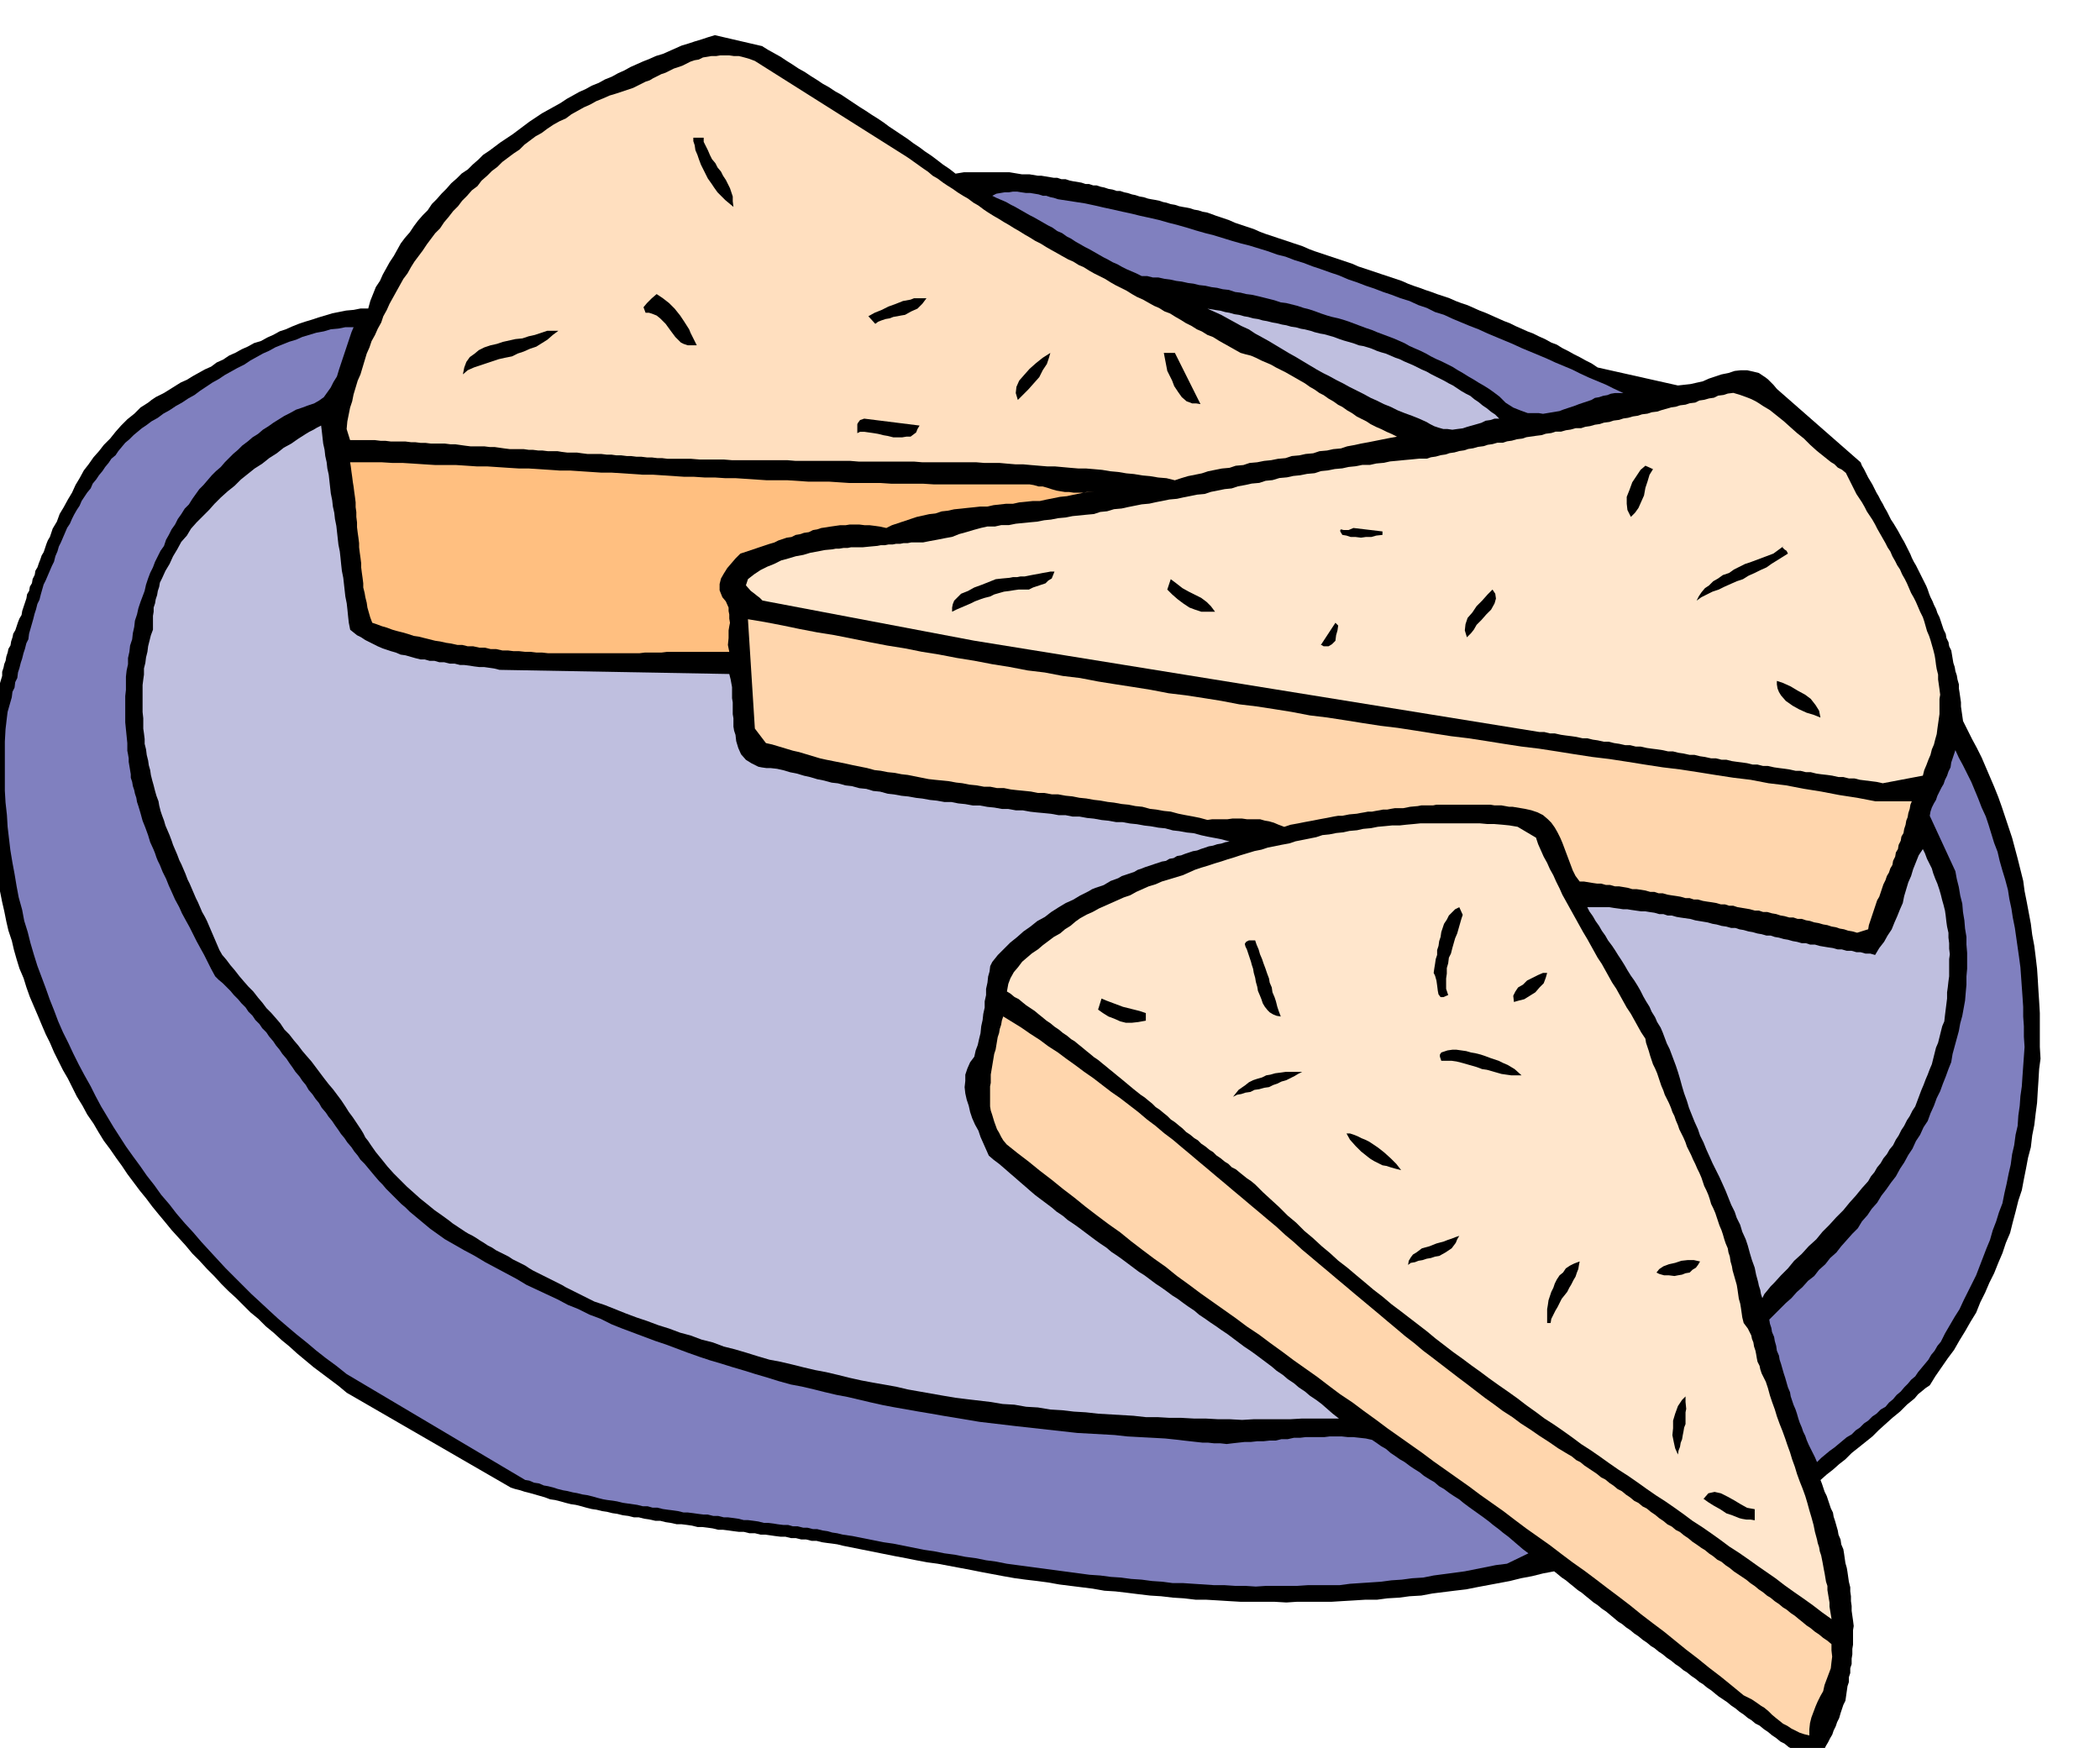 <svg xmlns="http://www.w3.org/2000/svg" width="490.455" height="408.238" fill-rule="evenodd" stroke-linecap="round" preserveAspectRatio="none" viewBox="0 0 3035 2526"><style>.brush1{fill:#000}.pen1{stroke:none}.brush3{fill:#8080bf}.brush4{fill:#bfbfdf}.brush5{fill:#ffe6cc}.brush7{fill:#ffd6ad}</style><path d="m1102 67 8 5 9 5 9 5 9 6 8 5 9 6 9 5 9 6 8 5 9 6 9 5 9 6 9 5 9 6 9 6 9 6 8 5 9 6 8 5 9 6 8 6 9 6 9 6 9 6 8 6 9 6 8 6 9 6 8 6 9 7 9 6 9 7 6-1 6-1h66l6 1 6 1 6 1h11l6 1 6 1h5l6 1 6 1 6 1h5l6 2h6l6 2 5 1 6 1 6 1 6 2h5l6 2h5l6 2 5 1 6 2 6 1 6 2h5l6 2 5 1 6 2 5 1 6 2 6 1 6 2 5 1 6 1 5 1 6 2 5 1 6 2 6 1 6 2 5 1 6 1 5 1 6 2 6 1 6 2 6 1 6 2 8 3 9 3 9 3 9 4 9 3 9 3 9 3 9 4 8 3 9 3 9 3 9 3 9 3 9 3 9 3 9 4 8 3 9 3 9 3 9 3 9 3 9 3 9 3 9 4 9 3 9 3 9 3 9 3 9 3 9 3 9 3 9 4 8 3 9 3 8 3 9 3 8 3 9 3 9 3 9 4 8 3 9 3 9 4 9 4 8 3 9 4 9 4 9 4 8 3 8 4 9 4 9 4 8 3 8 4 9 4 9 5 8 3 8 5 8 4 9 5 8 4 9 5 8 4 9 6 116 26 9-1 9-1 9-2 9-2 9-4 9-3 9-3 10-2 9-3 9-1h9l9 2 8 2 9 6 4 3 4 4 4 4 5 6 121 106 2 5 3 5 3 6 3 6 3 5 3 5 3 6 3 6 3 5 3 6 3 5 3 6 3 5 3 6 3 6 4 6 6 10 6 11 3 5 3 6 3 6 3 6 2 5 3 6 3 5 3 6 3 6 3 6 3 6 3 6 2 5 2 6 2 5 3 6 2 5 3 6 2 6 3 6 2 6 2 6 2 6 3 6 1 6 3 6 1 6 3 6 1 6 1 6 1 6 2 6 1 6 2 6 1 6 2 7v6l1 6 1 7 1 7v6l1 7 1 7 1 7 6 12 7 14 7 13 7 14 6 14 6 14 6 14 6 15 5 14 5 15 5 15 5 15 4 15 4 15 4 16 4 16 2 15 3 15 3 16 3 16 2 16 3 16 2 16 2 17 1 15 1 17 1 15 1 17v49l1 17-2 15-1 17-1 15-1 17-2 15-2 17-3 15-2 17-4 15-3 16-3 15-3 16-5 15-4 16-4 15-4 16-6 14-5 15-6 14-6 15-7 14-6 14-7 14-6 15-8 13-8 14-8 13-8 14-9 12-9 13-9 13-8 13-6 4-6 5-5 4-5 6-11 9-10 10-11 9-10 9-10 9-9 9-10 8-10 8-10 8-9 9-9 7-9 8-9 7-9 8 2 5 2 6 2 6 3 6 2 6 2 6 2 6 3 6 1 6 2 6 2 7 2 7 1 6 3 7 1 7 3 7 1 6 1 7 1 7 2 7 1 6 1 7 1 7 2 8v6l1 7v7l1 7v7l1 7 1 7 1 8-1 6v21l-1 6v8l-1 6v8l-2 6v7l-2 6v7l-2 6-1 7-1 7-1 7-3 6-2 6-2 6-2 7-3 6-2 6-3 6-2 6-3 5-3 6-3 5-3 6-4 5-4 6-4 5-3 6-6-5-6-4-6-5-6-4-6-5-6-3-6-5-6-3-6-5-6-4-6-5-6-4-6-5-6-3-6-5-5-3-6-5-6-4-6-5-6-4-6-5-6-4-6-4-5-4-6-5-6-4-6-5-5-3-6-5-6-4-6-5-5-3-6-5-6-4-6-5-6-4-6-5-6-4-6-5-5-3-6-5-6-4-6-5-6-4-6-5-6-4-6-5-5-3-6-5-6-5-6-5-6-4-6-5-6-4-6-5-5-4-6-5-6-4-6-5-5-4-6-5-6-4-6-5-5-4-16 3-16 4-16 3-16 4-16 3-16 3-16 3-15 3-17 2-16 2-16 2-16 3-17 1-15 2-17 1-15 2h-17l-16 1-17 1-16 1h-50l-15 1-17-1h-49l-17-1-16-1-17-1h-15l-17-2-16-1-17-2-16-1-17-2-16-2-17-2-16-1-17-3-16-2-16-2-16-2-17-3-15-2-17-2-15-2-17-3-16-3-16-3-15-3-16-3-16-3-16-3-15-2-16-3-15-3-16-3-15-3-15-3-15-3-15-3-15-3-8-2-7-1-8-1-7-1-8-2h-7l-8-2h-7l-8-2h-7l-8-2h-7l-8-1-7-1-7-1h-7l-8-2h-8l-8-2h-7l-8-1-7-1-8-1h-7l-8-2-7-1-8-1h-7l-8-2-7-1-8-1h-7l-9-2-7-1-8-2h-7l-9-2-7-1-8-2h-7l-8-2-8-1-8-2-7-1-8-2-7-1-8-2-7-1-8-2-7-2-8-2-7-1-8-2-7-2-8-2-7-1-8-3-7-2-7-2-7-2-8-2-6-2-8-2-6-2-237-137-12-10-12-9-12-9-12-9-12-10-12-10-11-10-11-9-12-11-11-9-11-11-11-9-11-11-10-10-11-10-10-10-11-12-10-10-11-12-10-10-10-12-10-11-10-11-9-11-10-12-9-11-9-12-9-11-9-12-9-12-8-12-8-11-9-13-9-12-8-13-7-12-9-13-7-13-8-13-6-12-7-14-7-12-7-14-6-12-6-14-6-12-6-14-5-12-6-14-6-14-5-14-4-13-6-14-4-13-4-14-3-13-5-15-3-13-3-15-3-13-3-15-3-13-2-15-1-13-1-7-1-6-1-6v-6l-1-6v-18l-1-6v-6l-1-6v-96l1-11 2-10v-17l1-5v-6l1-6 1-5 1-5v-6l1-5 1-6 1-5 2-11 3-10v-6l2-6 1-5 2-5 1-6 2-6 1-5 3-5 1-6 2-6 1-5 3-5 2-6 2-6 2-5 3-5 1-6 2-6 2-6 2-6 1-6 3-5 1-6 3-5 1-6 3-6 1-6 3-5 2-6 2-5 2-6 3-5 2-6 2-6 2-5 3-5 2-6 2-6 3-5 3-5 4-11 6-10 6-11 6-10 5-11 6-10 6-11 7-9 7-10 8-9 7-9 9-9 8-10 8-9 9-9 10-8 9-9 11-7 5-4 6-4 6-3 6-3 8-5 8-5 8-5 9-4 8-5 9-5 9-5 9-4 8-6 9-4 9-6 9-4 9-5 9-4 9-5 10-3 9-5 9-4 9-5 9-3 9-4 10-4 9-3 10-3 9-3 10-3 10-3 10-2 10-2 11-1 10-2h11l3-11 4-10 4-10 6-9 4-9 5-9 5-9 6-9 5-9 5-9 6-8 7-8 6-9 6-8 7-8 7-7 6-9 7-7 7-8 7-7 7-8 8-7 7-7 9-6 7-7 8-7 7-7 9-6 8-6 8-6 9-6 9-6 8-6 8-6 8-6 9-6 9-6 9-5 9-5 9-5 9-6 9-5 9-5 9-4 9-5 10-4 9-5 10-4 9-5 9-4 9-5 9-4 9-4 10-4 9-4 10-3 9-4 9-4 9-4 10-3 9-3 10-3 9-3 10-3 69 16z" class="pen1 brush1"/><path d="m1308 225 6 4 7 5 7 5 7 5 6 4 7 6 7 4 8 6 6 4 8 5 7 5 8 5 7 4 8 6 7 4 8 6 6 4 8 5 7 4 8 5 7 4 8 5 7 4 8 5 7 4 8 5 8 4 8 5 7 4 9 5 7 4 9 5 7 3 8 5 7 3 8 5 7 4 8 4 8 4 8 5 7 4 8 4 8 4 8 5 7 4 9 4 7 4 9 5 7 3 8 5 8 3 8 5 7 4 8 5 8 4 8 5 7 3 8 5 8 3 8 5 7 4 9 5 7 4 9 5 7 2 8 2 7 3 8 4 7 3 7 3 7 4 8 4 6 3 7 4 7 4 7 4 7 4 7 5 7 4 7 5 6 3 7 5 7 4 7 5 6 3 7 5 7 4 7 5 6 3 8 4 6 4 8 4 7 3 8 4 7 3 8 4-11 2-10 2-10 2-10 2-11 2-9 2-11 2-9 3-11 1-9 2-11 1-9 3-11 1-9 2-11 1-9 3-11 1-10 2-10 1-10 2-11 1-9 3-11 1-9 3-11 1-10 2-10 2-9 3-10 2-10 2-10 3-9 3-12-3-12-1-12-2-11-1-12-2-11-1-12-2-11-1-12-2-11-1-12-1h-11l-12-1-11-1-11-1h-11l-12-1-12-1-11-1h-11l-12-1-11-1h-22l-12-1h-78l-12-1h-80l-12-1h-79l-12-1h-80l-12-1h-35l-12-1h-34l-8-1h-7l-8-1h-7l-8-1h-7l-8-1h-6l-8-1h-7l-7-1h-7l-8-1h-20l-8-1-7-1h-14l-8-1-6-1h-14l-8-1h-6l-8-1h-6l-7-1h-20l-8-1-7-1-7-1h-7l-8-1h-20l-8-1-7-1-7-1h-7l-8-1h-20l-8-1h-7l-8-1h-6l-8-1h-21l-8-1h-7l-8-1h-36l-5-16 1-11 2-10 2-10 3-9 2-10 3-10 3-10 4-9 3-10 3-10 3-10 4-9 3-9 5-9 4-9 5-9 3-9 5-9 4-9 5-9 5-9 5-9 5-9 6-8 5-9 5-8 6-8 6-8 6-9 6-8 6-8 7-7 6-9 6-7 7-9 7-7 6-8 7-7 7-8 8-6 6-8 8-7 7-7 8-6 7-7 8-6 8-6 9-6 7-7 8-6 8-6 9-5 8-6 9-6 9-5 9-4 8-6 9-5 9-5 9-4 9-5 10-4 9-4 10-3 6-2 6-2 6-2 6-2 6-3 6-3 6-3 6-2 5-3 6-3 6-3 6-2 6-3 6-3 6-2 6-2 6-3 6-3 6-2 6-1 6-3 6-1 6-1h7l6-1h13l7 1h7l8 2 7 2 8 3 217 137z" class="pen1" style="fill:#ffdfbf"/><path d="M1017 199v6l3 6 3 6 3 7 3 6 5 6 3 6 5 6 3 6 4 6 3 6 3 6 2 6 2 6v7l1 8-6-5-6-5-6-6-5-5-5-7-4-6-5-7-3-6-4-8-3-6-3-8-2-6-3-7-1-7-2-6v-5h15z" class="pen1 brush1"/><path d="M2346 568h-12l-6 1-5 2-6 1-6 2-6 1-5 3-6 2-6 2-6 2-5 2-6 2-6 2-6 2-5 2-6 1-6 1-6 1-6 1-6-1h-16l-11-4-10-4-11-7-9-9-8-6-7-5-8-5-7-4-8-5-7-4-8-5-7-4-8-5-8-4-8-4-7-3-8-4-7-4-8-4-7-3-9-4-7-4-9-4-7-3-8-3-8-3-8-3-7-3-9-3-8-3-8-3-8-3-9-3-7-2-9-2-7-2-9-3-8-3-9-3-8-2-9-3-8-2-8-2-8-1-9-3-8-2-8-2-8-2-9-2-8-1-8-2-8-1-9-3-9-1-8-2-8-1-9-2-9-1-8-2-8-1-9-2-8-1-9-2-8-1-9-2h-8l-8-2h-8l-8-4-7-3-7-3-6-3-7-4-7-3-7-4-6-3-7-4-7-4-7-4-6-3-7-4-7-4-6-4-6-3-7-5-7-3-7-5-6-3-7-4-7-4-7-4-6-3-7-4-7-4-7-4-6-3-7-4-7-3-7-3-6-3 6-3 6-1 6-1h6l6-1h6l6 1 7 1h6l6 1 6 1 6 2h5l6 2 5 1 6 2 13 2 13 2 13 2 14 3 13 3 14 3 13 3 14 3 12 3 14 3 13 3 14 4 12 3 14 4 13 4 14 4 12 3 13 4 13 4 14 4 12 3 13 4 13 4 14 5 12 3 13 5 13 4 13 5 12 4 14 5 12 4 14 6 12 4 13 5 12 4 13 5 12 4 13 5 13 4 13 6 12 4 12 6 13 4 13 6 12 5 12 5 13 5 13 6 12 5 12 5 12 5 13 6 12 5 12 5 12 5 13 6 12 5 12 5 12 6 13 6 12 5 12 5 12 6 13 6z" class="pen1 brush3"/><path d="M1007 499h-13l-6-2-4-2-8-8-6-8-8-11-8-8-5-4-5-2-6-2h-5l-3-8 5-6 7-7 7-6 9 6 9 7 8 8 8 10 6 9 7 11 2 5 3 6 3 6 3 6zm332-68-6 8-7 7-9 4-9 5-6 1-5 1-6 1-5 2-6 1-6 2-5 2-4 3-10-11 9-5 10-4 10-5 11-4 10-4 11-2 5-2h18z" class="pen1 brush1"/><path d="M2167 605h-7l-6 2-7 1-6 3-7 2-7 2-7 2-6 2-8 1-7 1-7-1h-6l-7-2-6-2-6-3-5-3-11-5-10-4-11-4-10-4-10-5-10-4-10-5-9-4-11-6-10-5-10-5-9-5-10-5-9-5-10-5-9-5-10-6-10-6-10-6-9-5-10-6-10-6-10-6-9-5-11-6-9-6-11-5-9-5-11-6-9-5-11-5-9-4 6 1 6 1 7 1 7 2 6 1 7 2 7 1 7 2 6 1 7 2 7 1 7 2 6 1 8 2 6 1 8 2 6 1 7 2 7 1 7 2 6 1 8 2 6 2 8 2 6 1 7 2 7 2 8 3 6 2 7 2 7 2 8 3 6 1 7 2 6 2 7 3 6 2 7 2 7 3 7 3 6 2 6 3 7 3 7 3 6 3 6 3 7 3 7 4 6 3 6 3 6 3 7 4 6 3 6 4 6 4 7 4 6 3 6 5 6 4 6 5 6 4 6 5 6 4 6 6z" class="pen1 brush4"/><path d="m511 473-3 7-3 9-3 9-3 9-3 9-3 9-3 9-3 10-5 8-4 8-5 7-5 7-7 5-7 4-9 3-8 3-9 3-9 5-8 4-8 5-8 5-7 5-8 5-7 6-8 5-7 6-8 6-6 6-7 6-6 6-6 6-6 7-7 6-6 6-6 7-6 7-6 6-5 7-5 7-5 8-6 6-5 8-5 7-4 8-5 7-4 8-4 7-3 9-5 7-4 8-4 8-3 8-4 8-3 8-3 9-2 9-3 8-3 8-3 9-2 9-3 9-1 9-2 9-1 9-3 9-1 9-2 9v9l-2 9-1 9v19l-1 9v38l1 10 1 10 1 10v11l1 5 1 6v5l1 6 1 6 1 6v5l2 6 1 6 2 6 1 5 2 6 1 6 2 6 3 10 3 11 4 10 4 11 3 10 5 11 2 5 2 6 2 5 3 6 4 10 5 10 4 10 5 11 4 9 6 11 4 9 6 11 5 9 5 10 5 10 6 11 5 9 5 10 5 10 6 11 5 5 6 5 5 5 6 6 5 6 6 6 5 6 6 6 4 6 6 6 4 6 6 6 4 6 6 6 4 6 6 7 4 6 5 6 4 6 6 7 4 6 5 7 4 6 6 7 4 6 5 6 4 7 6 7 4 6 5 6 4 7 6 7 4 6 5 6 4 6 5 7 4 6 5 6 4 6 6 7 4 6 5 6 4 6 6 6 5 6 5 6 5 6 6 7 5 5 5 6 5 5 6 6 5 5 6 6 6 5 6 6 6 5 6 5 6 5 6 5 6 5 7 5 7 5 7 5 14 8 14 8 15 8 15 9 15 8 15 8 15 8 15 9 15 7 15 7 15 7 15 8 15 6 16 8 16 6 16 8 15 6 16 6 16 6 16 6 15 5 16 6 16 6 17 6 15 5 17 5 16 5 17 5 16 5 17 5 16 5 18 5 16 3 17 4 16 4 17 4 16 3 17 4 17 4 18 4 16 3 17 3 17 3 18 3 17 3 18 3 18 3 18 3 17 2 17 2 17 2 18 2 18 2 18 2 18 2 18 2 18 1 18 1 18 1 18 2 18 1 19 1 18 1 19 2 8 1 9 1 9 1 9 1h8l9 1h9l9 1 8-1 9-1 9-1h9l9-1h9l9-1h9l8-2h9l9-2h9l8-1h27l8-1h17l9 1h8l9 1 9 1 9 2 6 4 7 5 7 4 7 6 6 4 7 5 7 4 8 6 6 4 8 5 6 5 8 5 7 4 7 6 7 4 8 6 6 4 8 5 6 5 8 6 7 5 7 5 7 5 8 6 6 5 8 6 6 5 8 6 7 6 7 6 7 6 8 6-31 15-16 2-15 3-15 3-15 3-15 2-15 2-15 2-15 3-16 1-15 2-15 1-15 2-15 1-15 1-15 1-15 2h-46l-15 1h-45l-15 1-15-1h-15l-15-1h-15l-15-1-15-1-15-1h-15l-15-2-15-1-15-2-15-1-15-2-15-1-15-2-15-1-15-2-15-2-15-2-15-2-15-2-15-2-15-2-15-2-15-3-15-2-15-3-15-2-15-3-15-2-15-3-14-2-15-3-15-3-15-3-14-2-15-3-15-3-15-3-14-2-8-2-7-1-7-2-7-1-8-2h-6l-8-2h-6l-8-2h-7l-7-2h-7l-8-1-6-1-8-1h-6l-8-2-7-1-8-1h-6l-8-2-7-1-8-1h-6l-8-2h-7l-8-2h-6l-8-1-7-1-8-1h-6l-8-2-7-1-8-1-7-1-8-2h-7l-7-2h-7l-8-2-7-1-7-1-7-1-8-2-6-1-8-1-6-1-8-2-7-2-8-2-7-1-8-2-6-1-8-2-6-1-8-2-6-2-8-2-6-1-7-3-7-1-7-3-6-1-258-153-15-12-15-11-14-11-13-11-15-12-13-11-14-12-12-11-14-13-13-12-12-12-12-12-13-13-12-13-12-13-11-12-12-14-12-13-12-14-10-13-12-14-10-14-11-14-9-13-11-15-10-14-9-14-9-14-9-15-9-15-8-15-7-14-9-16-8-15-8-16-7-15-8-16-7-16-6-16-6-15-6-17-6-16-6-16-5-16-5-17-4-16-5-16-3-16-5-18-3-16-3-18-3-16-3-18-2-17-2-17-1-17-2-18-1-17v-71l1-18 2-17 1-8 2-7 2-7 2-7 1-8 3-6 1-8 3-6 1-8 2-6 2-8 2-6 2-8 2-6 2-8 3-6 1-8 2-7 2-7 2-7 2-8 2-6 2-8 3-6 2-8 2-7 2-7 3-6 3-7 3-7 3-7 3-6 2-8 3-7 2-7 3-6 3-7 3-7 3-7 4-6 3-7 3-6 4-7 4-6 3-7 4-6 4-6 5-6 3-7 5-6 4-6 5-6 4-6 5-6 4-6 6-5 4-6 5-6 5-6 6-5 6-6 6-5 6-5 6-4 8-6 9-5 8-6 9-5 9-6 9-5 9-6 9-5 8-6 9-6 9-6 9-5 9-6 9-5 9-5 10-5 9-6 9-5 9-5 9-4 9-5 10-4 10-4 10-3 9-4 10-3 10-3 11-2 10-3 11-1 5-1 5-1h12z" class="pen1 brush3"/><path d="m807 478-8 6-8 7-8 5-8 5-9 3-9 4-9 3-8 4-10 2-9 2-9 3-9 3-9 3-9 3-9 4-7 6 2-10 3-8 5-7 7-5 6-5 8-4 9-3 9-2 9-3 9-2 9-2 10-1 9-3 9-2 9-3 9-3h16zm711 32-2 7-3 9-6 9-5 10-8 9-8 9-8 8-7 7-3-10 1-9 4-9 7-8 8-9 9-8 10-8 11-7zm217 74-6-1h-6l-5-2-3-1-7-6-5-7-6-9-3-8-4-8-3-6-5-26h16l37 74z" class="pen1 brush1"/><path d="m2668 684 3 6 3 6 3 6 3 6 3 6 4 6 4 6 4 7 3 6 4 6 4 6 4 7 3 6 4 7 4 7 4 7 3 6 4 6 3 7 4 7 3 6 4 6 3 7 4 7 3 6 3 7 3 7 4 7 3 6 3 7 3 7 4 8 2 6 2 7 2 7 3 7 2 6 2 7 2 7 2 8 1 6 1 8 1 6 2 8v7l1 7 1 7 1 8-1 6v22l-1 7-1 7-1 7-1 8-2 7-2 8-3 7-2 8-3 7-3 8-3 7-2 8-58 11-9-2-8-1-8-1-8-1-8-2h-8l-8-2h-7l-9-2-7-1-9-1-7-1-8-2h-7l-8-2h-7l-9-2-7-1-8-1-7-1-9-2h-7l-8-2h-7l-8-2-7-1-8-1-7-1-8-2h-7l-8-2h-7l-9-2-7-1-8-2h-7l-9-2-7-1-8-2h-7l-9-2-7-1-8-1-7-1-9-2h-7l-8-2h-7l-9-2-7-1-8-2h-7l-9-2-7-1-8-2h-7l-9-2-7-1-8-1-7-1-9-2h-7l-8-2h-7l-817-132-306-58-4-4-4-3-5-4-4-3-7-8 3-9 9-7 9-6 10-5 10-4 10-5 11-3 10-3 11-2 10-3 11-2 10-2 11-1 5-1h5l6-1h6l5-1h17l10-1 11-1 5-1h6l5-1h6l5-1h6l5-1h6l5-1h17l10-2 11-2 10-2 11-2 10-4 11-3 10-3 11-3 9-2h11l9-2h11l10-2 10-1 10-1 11-1 10-2 10-1 10-2 11-1 10-2 10-1 10-1 11-1 9-3 10-1 10-3 11-1 9-2 10-2 10-2 11-1 9-2 10-2 10-2 11-1 9-2 10-2 10-2 11-1 9-3 10-2 10-2 10-1 9-3 11-2 9-2 11-1 9-3 10-1 10-3 11-1 9-2 10-1 10-2 11-1 9-3 10-1 10-2 11-1 9-2 10-1 10-2h11l9-2 11-1 9-2 11-1 10-1 11-1 10-1h11l6-2 7-1 7-2 7-1 6-2 7-1 7-2 7-1 6-2 7-1 7-2 8-1 6-2 7-1 7-2h8l6-2 7-1 7-2 8-1 6-2 7-1 7-1 8-1 6-2 8-1 6-2h8l7-2 7-1 7-2h8l6-2 7-1 7-2 7-1 6-2 8-1 6-2 8-1 6-2 7-1 7-2 7-1 6-2 8-1 6-2 8-1 6-2 7-2 7-2 7-1 6-2 8-1 6-2 8-1 6-3 7-1 7-2 7-1 6-3 8-1 6-2 8-1 10 3 11 4 5 2 6 3 5 3 6 4 10 6 10 8 10 8 10 9 9 8 10 8 9 9 10 9 10 8 10 8 5 3 5 5 6 3 6 5z" class="pen1 brush5"/><path d="m1329 615-3 5-2 5-4 3-4 3h-6l-6 1h-13l-8-2-6-1-8-2-6-1-7-1-7-1h-6l-4 2v-13l1-2 3-4 6-2 80 10z" class="pen1 brush1"/><path d="m506 910 5 4 5 4 6 3 6 4 6 3 6 3 6 3 7 3 6 2 6 2 7 2 7 3 7 1 7 2 7 2 8 2h6l7 2h7l7 2h7l8 2h7l8 2h6l8 1 6 1 8 1h7l7 1 7 1 8 2 332 6 2 8 2 11v16l1 6v17l1 6v12l1 6 2 6 1 9 3 10 4 9 7 8 8 5 10 5 5 1 7 1h6l9 1 9 2 10 3 10 2 10 3 9 2 10 3 10 2 11 3 9 1 11 3 9 1 11 3 10 1 10 3 10 1 11 3 9 1 11 2 10 1 11 2 9 1 11 2 10 1 11 2h10l10 2 10 1 11 2h10l11 2 10 1 11 2h9l11 2h10l11 2 9 1 11 1 10 1 11 2h10l10 2h10l11 2 10 1 11 2 10 1 11 2h9l11 2 10 1 11 2 9 1 11 2 10 1 11 3 9 1 11 2 10 1 11 3 9 2 11 2 10 2 11 3-6 1-6 2-6 1-6 2-6 1-6 2-6 2-5 2-6 1-6 2-6 2-5 2-6 1-5 3-6 1-5 3-6 1-6 2-6 2-6 2-6 2-5 2-6 2-5 3-6 2-6 2-6 2-5 3-11 4-10 6-6 2-6 2-5 2-5 3-6 3-6 3-5 3-5 3-11 5-10 6-11 7-9 7-11 6-10 8-10 7-9 8-10 8-9 9-9 9-8 10-3 6-1 8-2 7-1 9-2 9v9l-2 9v9l-2 9-1 9-2 9-1 10-2 8-2 9-3 8-2 9-6 8-4 9-3 9v9l-1 9 1 9 2 9 3 9 2 9 3 9 4 9 5 9 3 9 4 9 4 9 4 9 7 6 8 6 7 6 8 7 7 6 8 7 7 6 8 7 7 6 8 6 8 6 8 6 7 6 9 6 7 6 9 6 7 5 8 6 8 6 8 6 7 5 9 6 7 6 9 6 7 5 8 6 8 6 8 6 8 5 8 6 8 6 9 6 7 5 8 6 8 5 8 6 7 5 9 6 7 6 9 6 7 5 9 6 7 5 9 6 8 6 8 6 8 6 9 6 7 5 8 6 8 6 8 6 7 6 9 6 7 6 9 6 7 6 9 6 7 6 9 6 8 6 8 7 8 7 9 7h-53l-17 1h-53l-17 1-18-1h-17l-18-1h-17l-18-1h-17l-17-1h-17l-18-2-17-1-17-1-17-1-18-2-17-1-17-2-17-1-18-3-17-1-17-3-17-1-18-3-17-2-17-2-16-2-18-3-17-3-17-3-17-3-17-4-17-3-17-3-16-3-18-4-16-4-17-4-16-3-17-4-16-4-17-4-16-3-17-5-16-5-17-5-16-4-16-6-16-4-16-6-15-4-16-6-16-5-16-6-15-5-16-6-15-6-15-6-15-5-6-3-6-3-6-3-6-3-6-3-6-3-6-3-5-3-6-3-6-3-6-3-6-3-6-3-6-3-6-3-5-3-6-4-6-3-6-3-6-3-6-4-6-3-6-3-6-3-6-4-6-3-6-4-5-3-6-4-5-3-6-3-5-3-6-4-6-4-6-4-5-4-11-8-10-7-11-9-10-8-10-9-9-8-10-10-9-9-9-10-8-10-9-11-7-10-4-6-4-5-3-6-3-5-6-9-6-9-6-8-5-8-6-9-6-8-6-8-6-7-7-9-6-8-6-8-6-8-7-8-6-7-6-8-6-7-7-9-7-7-6-9-6-7-7-8-7-7-6-8-6-7-7-9-7-7-7-8-6-7-7-9-6-7-6-8-6-7-4-7-3-7-3-7-3-7-3-7-3-7-3-7-3-6-4-7-3-7-3-7-3-6-3-7-3-7-3-7-3-6-3-8-3-7-3-7-3-6-3-8-3-7-3-7-2-6-3-8-3-7-3-7-2-7-3-8-2-6-2-8-1-6-3-8-2-7-2-8-2-7-2-8-1-7-2-7-1-7-2-8-1-8-2-8v-7l-1-8-1-7v-15l-1-9v-39l1-8 1-7v-9l2-8 1-8 2-8 1-8 2-8 2-8 3-8v-20l1-6v-6l2-6 1-6 2-6 1-6 2-6 1-6 3-6 5-11 6-10 5-11 6-10 6-11 8-9 6-10 8-9 9-9 9-9 8-9 9-9 10-9 10-8 9-9 10-8 10-8 11-7 10-8 11-7 10-8 11-6 10-7 11-7 5-3 6-3 5-3 6-3 1 8 1 9 1 9 2 9 1 9 2 9 1 9 2 9 1 9 1 9 1 9 2 10 1 9 2 9 1 9 2 10 1 9 1 9 1 9 2 10 1 9 1 10 1 9 2 10 1 9 1 9 1 9 2 10 1 9 1 10 1 9 2 10z" class="pen1 brush4"/><path d="M1476 700h12l6 1 7 2h6l7 2 6 2 7 2 6 1 6 1h6l7 1h14l7-1 9-1-11 1-10 2-10 2-9 2-10 1-10 2-10 2-9 2h-10l-10 1-10 1-9 2h-10l-9 1-9 1-9 2h-10l-9 1-10 1-9 1-10 1-9 2-9 1-9 3-9 1-9 2-9 2-9 3-9 3-9 3-9 3-8 4-9-2-7-1-8-1h-7l-8-1h-14l-6 1h-8l-7 1-7 1-6 1-7 1-6 2-6 1-6 3-7 1-6 2-6 1-6 3-7 1-6 2-6 2-6 3-7 2-6 2-6 2-6 2-6 2-6 2-6 2-6 2-7 7-6 7-6 7-5 8-4 7-2 8v9l4 10 5 6 4 9v5l1 5v6l1 6-1 5-1 6v11l-1 10 2 10h-90l-8 1h-24l-8 1H792l-9-1h-8l-8-1h-8l-9-1h-8l-8-1h-8l-9-2h-8l-8-2h-8l-9-2h-8l-8-2h-7l-9-2-7-1-9-2-7-1-8-2-8-2-8-2-7-1-9-3-7-2-8-2-7-2-8-3-7-2-8-3-6-2-3-8-2-7-2-7-1-7-2-8-1-6-2-8v-6l-1-8-1-7-1-8v-6l-1-8-1-7-1-8v-6l-1-8-1-7-1-8v-7l-1-8v-7l-1-7v-7l-1-8-1-7-1-8-1-6-1-8-1-7-1-8-1-6h45l16 1h15l16 1 15 1 16 1h30l15 1 15 1h15l15 1 15 1 16 1h14l15 1 15 1 15 1h15l15 1 15 1 15 1h15l15 1 15 1 15 1h15l15 1 15 1 15 1h14l15 1h15l15 1h15l15 1 15 1 15 1h30l15 1 15 1h30l15 1 15 1h45l15 1h46l16 1h126z" class="pen1" style="fill:#ffbf80"/><path d="m2389 678-5 8-3 10-3 9-2 11-4 9-4 9-5 7-6 6-5-10-1-9v-10l4-10 4-11 6-9 6-9 7-6 11 5zm-391 95-9 1-7 2h-8l-7 1-8-1h-7l-6-2-6-1-3-5v-2l1-1 4 1h7l7-3 42 5v5zm586 27-8 5-8 5-8 5-7 5-9 4-8 4-9 4-8 5-9 3-9 4-9 4-8 4-9 3-8 4-8 4-7 5 3-6 4-6 5-6 6-4 6-6 7-4 7-5 9-3 7-5 8-4 8-4 9-3 8-3 8-3 8-3 8-3 15-11-2 2 3 3 3 2 2 4zm-1060 26-2 5-2 5-5 3-4 4-6 2-6 2-6 2-6 3h-15l-7 1-6 1-8 1-7 2-7 2-6 3-8 2-6 2-8 3-6 3-7 3-7 3-7 3-6 3v-6l1-5 2-5 3-3 7-7 10-4 9-5 11-4 10-4 10-4 9-1 11-1 5-1h6l5-1h6l10-2 11-2 5-1 6-1 5-1h6zm232 58h-20l-9-3-8-3-9-6-8-6-8-7-7-7 5-15 8 6 9 7 9 5 10 5 8 4 8 6 6 6 6 8zm374 26-4 5-6 6-3-10 1-9 3-9 7-8 6-9 8-8 8-9 7-7 4 6 1 7-2 7-5 9-7 7-7 8-7 7-4 7z" class="pen1 brush1"/><path d="M2710 1158h53l-2 5-1 6-2 6-1 6-2 5-1 6-2 6-1 6-3 5-1 6-3 6-1 6-3 5-1 6-3 6-1 6-3 5-2 6-3 5-2 6-3 6-2 6-2 6-2 6-3 5-2 6-2 6-2 6-2 6-2 6-2 6-1 6-16 5-7-2-6-1-6-2-6-1-6-2-6-1-6-2-6-1-7-2-6-1-6-2-6-1-6-2h-6l-6-2h-6l-7-2-6-1-6-2-6-1-7-2h-6l-6-2h-6l-7-2-6-1-6-1-6-1-6-2h-6l-6-2h-6l-7-2-6-1-7-1-6-1-7-2h-6l-6-2h-6l-7-2-6-1-7-1-6-1-7-2h-6l-6-2h-6l-7-2-6-1-7-1h-6l-7-2-6-1-6-1h-6l-7-2h-6l-7-2h-6l-7-1-6-1-6-1h-6l-6-8-4-8-3-8-3-8-3-8-3-8-3-8-3-7-4-8-4-7-5-7-5-5-7-6-8-4-9-3-9-2-6-1-6-1-6-1h-5l-11-2h-10l-6-1h-78l-5 1h-17l-5 1-11 1-10 2h-12l-6 1-5 1h-6l-5 1-6 1-5 1h-6l-5 1-6 1-5 1-11 1-10 2h-6l-6 1-5 1-5 1-11 2-10 2-11 2-10 2-11 2-9 3-8-3-7-3-7-2-6-1-7-2h-19l-7-1h-14l-7 1h-22l-7 1-11-3-10-2-11-2-10-2-11-3-10-1-11-2-9-1-11-3-10-1-10-2-10-1-11-2-9-1-11-2-9-1-11-2-10-1-10-2-10-1-11-2h-9l-11-2h-9l-10-2-10-1-10-1-9-1-10-2h-10l-10-2h-9l-11-2-10-1-10-2-9-1-11-2-10-1-10-1-9-1-10-2-10-2-10-2-9-1-10-2-10-1-10-2-9-1-11-3-10-2-10-2-9-2-10-2-10-2-10-2-9-2-10-3-10-3-10-3-9-2-10-3-10-3-10-3-9-2-16-21-10-158 24 4 26 5 24 5 26 5 25 4 25 5 25 5 26 5 25 4 25 5 25 4 26 5 25 4 26 5 25 4 26 5 25 3 26 5 25 3 26 5 25 4 26 4 25 4 26 5 25 3 26 4 25 4 26 5 25 3 26 4 25 4 26 5 25 3 26 4 25 4 26 4 25 3 26 4 25 4 26 4 25 3 26 4 25 4 26 4 25 3 26 4 25 4 26 4 25 3 26 4 25 4 26 4 25 3 26 4 25 4 26 4 25 3 26 5 25 3 26 5 25 4 26 5 26 4 26 5z" class="pen1 brush7"/><path d="m1930 926-5 5-5 3h-7l-5-3 1 1 21-32 4 4-1 7-2 7-1 8zm701 111-10-4-10-3-11-5-9-5-10-7-7-8-3-5-2-5-1-6v-5l9 3 11 5 10 6 11 6 8 6 7 9 5 8 2 10z" class="pen1 brush1"/><path d="m2805 1939-5 6-4 7-5 6-4 7-5 6-5 6-5 6-4 6-6 5-5 6-5 5-5 6-6 5-5 6-6 5-5 6-7 4-6 6-6 4-6 6-6 4-6 6-6 4-6 6-7 4-6 5-6 5-6 5-7 5-6 5-6 5-6 6-3-7-3-6-3-6-3-6-3-7-2-6-3-6-2-6-3-7-2-6-2-7-2-6-3-7-2-6-2-6-1-6-3-7-2-7-2-7-2-6-2-7-2-7-2-6-1-6-3-7-1-7-2-7-1-6-3-7-1-6-2-6-1-6 8-8 8-8 8-8 8-7 8-9 8-7 8-9 9-7 7-9 9-8 7-9 9-8 7-9 8-9 8-9 8-8 6-10 8-9 6-9 8-9 6-10 7-9 7-10 7-9 6-11 6-9 6-11 6-9 5-11 6-9 5-11 6-9 4-11 5-11 4-11 5-10 4-11 4-10 4-11 4-10 2-12 3-11 3-11 3-11 2-11 3-11 2-11 2-11 1-12 1-11v-12l1-11v-23l-1-12v-11l-2-12-1-12-2-12-1-12-3-12-2-12-3-12-2-11-37-80 1-6 2-6 3-6 3-5 2-6 3-6 3-6 3-5 2-6 3-6 2-6 3-6 1-7 2-6 2-6 2-6 5 11 6 11 6 12 6 12 5 12 5 12 5 13 6 13 4 12 4 13 4 13 5 13 3 13 4 14 4 13 4 15 2 13 3 14 2 13 3 15 2 14 2 14 2 14 2 15 1 14 1 14 1 14 1 15v14l1 14v15l1 15-1 14-1 14-1 14-1 15-2 14-1 14-2 14-1 15-3 13-2 15-3 13-2 15-3 13-3 15-3 13-3 15-5 13-4 13-5 13-4 14-5 12-5 13-5 13-5 13-6 12-6 12-6 12-6 13-7 11-7 12-7 12-6 12z" class="pen1 brush3"/><path d="m2220 1211 3 9 4 9 4 9 5 9 4 9 5 9 4 9 5 10 4 9 5 9 5 9 5 9 5 9 5 9 5 9 6 10 5 9 5 9 5 9 6 9 5 9 5 9 5 9 6 9 5 9 5 9 5 9 6 9 5 9 5 9 5 9 6 9 1 6 2 6 2 6 2 7 2 6 2 6 3 6 3 7 2 6 2 6 2 6 3 7 2 6 3 6 3 6 3 7 2 6 3 6 2 6 3 7 2 6 3 6 3 6 3 7 2 6 3 6 3 6 3 7 3 6 3 7 3 6 3 7 2 6 2 6 3 6 3 7 2 6 2 7 3 6 3 7 2 6 2 6 2 6 3 7 2 6 2 7 2 6 3 7 1 6 2 6 1 7 2 7 1 6 2 7 2 7 2 7 1 6 1 7 1 7 2 7 1 6 1 7 1 7 2 8 6 8 5 10 1 5 2 5 1 6 2 6 1 5 1 6 1 5 3 6 1 5 2 6 3 6 3 6 3 9 3 11 3 9 4 11 3 10 4 11 4 10 4 11 3 9 4 11 3 10 4 11 3 10 4 11 4 10 4 11 3 10 3 11 3 10 3 11 2 10 3 11 1 5 2 6 1 6 2 6 2 10 2 11 1 5 1 6 1 6 2 6v6l1 6 1 6 1 6v6l1 6 1 6 1 6-14-10-13-10-14-10-13-9-14-10-13-10-13-9-13-9-14-10-13-9-14-9-12-9-14-10-13-9-14-9-12-9-14-10-13-9-14-9-13-9-14-10-13-9-14-9-13-9-14-10-13-9-14-9-12-9-14-10-13-9-14-9-12-9-14-10-13-10-14-10-13-9-14-10-12-9-14-10-12-9-14-10-13-10-13-10-12-10-13-10-13-10-13-10-12-9-13-11-13-10-13-11-12-10-13-11-13-10-12-11-12-10-13-12-12-10-12-12-12-10-12-12-12-11-12-11-11-11-6-5-6-4-5-4-5-4-6-5-6-3-5-5-5-3-6-5-6-4-5-5-5-3-6-5-6-4-5-5-5-3-6-5-6-4-5-5-5-4-6-5-6-4-5-5-5-4-6-5-6-4-5-5-5-4-6-5-6-4-5-4-5-4-6-5-6-5-6-5-5-4-6-5-5-4-6-5-5-4-6-5-6-4-6-5-5-4-6-5-5-4-6-5-5-3-6-5-6-4-6-5-6-4-6-5-6-4-6-5-5-4-6-5-6-4-6-4-5-4-6-5-6-3-6-5-5-3 2-11 3-8 5-9 6-7 6-8 7-6 7-6 9-6 7-6 8-6 8-6 9-5 7-6 8-5 7-6 7-5 9-5 9-4 9-5 9-4 9-4 9-4 9-4 9-3 9-5 9-4 9-4 10-3 9-4 10-3 10-3 10-3 9-4 9-4 9-3 10-3 9-3 10-3 9-3 10-3 9-3 10-3 10-3 10-2 9-3 10-2 10-2 11-2 9-3 10-2 10-2 10-2 9-3 10-1 10-2 10-1 9-2 11-1 9-2 11-1 10-2 11-1 10-1h11l9-1 11-1 10-1h85l11 1h10l12 1 10 1 12 2 27 16z" class="pen1 brush5"/><path d="m2700 1707-9 10-9 11-9 10-9 11-10 10-10 11-10 10-9 11-11 10-10 11-11 10-9 11-10 10-10 11-5 5-4 5-5 6-3 6-2-6-1-6-2-6-1-5-3-11-2-10-4-11-3-10-3-11-3-9-5-11-3-10-5-10-3-9-5-10-4-10-4-10-4-9-5-11-5-10-5-10-4-9-5-11-4-10-5-10-3-9-5-11-4-10-4-10-3-10-4-11-3-10-3-11-3-10-3-9-3-8-3-8-3-8-4-8-3-8-3-8-3-7-5-8-3-7-5-8-3-7-5-8-4-7-4-8-4-7-5-8-5-7-5-8-4-7-5-8-4-6-5-8-4-6-6-8-4-7-5-7-4-7-5-7-4-7-5-7-3-6h32l6 1 7 1 7 1h6l6 1 7 1 7 1h6l6 1 7 1 7 2h6l6 2h6l7 2 6 1 7 1 7 1 7 2 6 1 6 1 6 1 7 2 6 1 7 2 7 1 7 2h6l6 2 6 1 7 2 6 1 7 2 6 1 7 2h6l6 2 6 1 7 2 6 1 7 2 6 1 7 2h6l6 2h7l7 2 6 1 6 1 7 1 7 2h6l7 2h7l7 2h6l7 2h7l7 2 6-10 7-9 5-9 6-9 4-10 4-9 4-10 4-9 2-10 3-10 3-10 4-9 3-10 4-10 4-10 6-9 3 6 3 8 3 6 4 8 2 7 3 8 3 7 3 9 2 7 2 8 2 7 2 8 1 7 1 9 1 7 2 9v7l1 8v8l1 8-1 7v25l-1 7-1 9-1 7v9l-1 8-1 8-1 8-1 9-3 7-2 8-2 8-2 8-3 7-2 8-2 8-2 8-3 7-3 8-3 7-3 8-3 7-3 8-3 8-3 8-4 6-4 8-4 6-4 8-4 6-4 8-4 6-4 8-5 6-4 7-5 6-4 7-5 6-4 7-5 6-4 7z" class="pen1 brush4"/><path d="m2114 1322-2 6-2 7-2 7-2 7-3 7-2 7-2 7-2 8-3 6-1 8-2 7v8l-1 7v15l3 9-7 3h-4l-3-4-1-5-1-8-1-7-2-7-2-4 1-7 1-6 1-7 2-6v-7l2-6 1-7 2-6 1-7 2-6 2-6 4-6 3-6 4-4 5-5 6-3 5 11zm-300 37 2 6 3 7 2 7 3 7 2 6 3 8 2 6 3 8 1 6 3 7 1 7 3 7 2 6 2 8 2 6 3 8-6-1-5-2-5-3-3-3-4-5-3-5-2-6-2-5-3-7-1-6-2-7-1-6-2-7-1-6-2-6-1-4-2-6-2-6-2-6-2-4-1-4 2-3 4-2h9zm422 47-2 7-3 8-6 6-6 7-8 5-8 5-8 2-7 2-1-9 3-6 4-6 7-4 6-6 8-4 8-4 7-3h6zm-580 58v11l-11 2-9 1h-9l-8-2-9-4-8-3-8-5-7-5 5-16 7 3 8 3 8 3 8 3 8 2 8 2 8 2 9 3z" class="pen1 brush1"/><path d="m2267 2102 5 3 6 5 6 3 6 5 6 4 6 4 6 4 6 5 6 3 6 5 6 4 6 5 6 3 6 5 6 4 6 5 6 3 6 5 6 3 6 5 6 4 6 5 6 4 6 5 6 3 6 5 6 3 6 5 6 4 6 5 6 4 7 5 5 3 6 5 6 4 6 5 6 3 6 5 6 4 6 5 6 4 6 4 6 4 6 5 6 4 6 5 6 4 6 5 5 3 6 5 6 4 6 5 5 3 6 5 6 4 6 5 5 4 6 5 6 4 6 5 6 4 6 5 6 4 6 5v9l1 9-1 8-1 9-3 8-3 8-3 8-2 9-4 7-4 8-3 7-3 8-3 8-2 8-1 9v9l-8-2-6-2-6-3-6-3-6-4-6-3-5-4-5-4-6-5-5-5-6-5-5-3-7-5-6-4-6-3-6-3-17-14-16-13-17-13-16-13-17-13-16-13-16-13-16-12-17-13-16-13-17-13-16-12-17-13-16-12-17-12-16-12-17-13-17-12-17-12-16-12-17-13-17-12-17-12-16-12-17-12-17-12-17-12-16-12-17-12-17-12-17-12-16-12-18-13-16-12-18-12-16-12-17-13-17-12-17-12-16-12-18-13-16-12-18-12-16-12-17-12-17-12-17-12-16-12-18-13-16-13-17-12-16-12-17-13-16-13-17-12-16-12-17-13-16-13-17-13-16-13-17-13-16-13-17-13-15-12-5-6-3-5-3-6-3-5-4-11-3-10-2-6-1-6v-29l1-5v-12l1-6 1-6 1-6 1-6 1-6 2-6 1-6 1-6 1-6 2-6 1-6 2-6 1-6 2-6 13 8 13 8 13 9 14 9 12 9 14 9 12 9 14 10 12 9 13 9 13 10 13 10 13 9 13 10 13 10 13 11 12 9 13 11 12 9 13 11 12 10 13 11 12 10 13 11 12 10 13 11 12 10 13 11 12 10 13 11 12 10 13 12 12 10 12 11 12 10 13 11 12 10 13 11 12 10 13 11 12 10 12 10 12 10 13 11 12 10 13 11 13 10 13 11 12 9 13 10 13 10 13 10 12 9 13 10 13 10 14 10 12 9 14 9 12 9 14 9 13 9 14 9 13 9 15 9z" class="pen1 brush7"/><path d="M2199 1554h-15l-7-1-7-1-7-2-7-2-7-2-7-1-8-3-7-2-7-2-7-2-8-2-7-1h-15l-2-6v-3l2-3 3-1 6-2 7-1h6l7 1 7 1 7 2 6 1 8 2 6 2 8 3 6 2 6 2 6 3 7 3 10 6 10 9zm-317-5-6 3-5 3-6 3-6 3-7 2-6 3-6 2-6 3-7 1-7 2-7 1-6 3-7 1-6 2-6 1-6 3 8-10 10-7 5-4 6-3 6-2 7-2 6-3 6-1 7-2 8-1 7-1h24zm143 142-8-2-7-2-6-2-6-1-6-3-6-3-5-3-4-3-10-8-8-8-8-9-5-9h5l6 2 5 2 6 3 5 2 6 3 6 4 6 4 9 7 10 9 8 8 7 9zm84 95-3 5-2 5-3 4-3 4-9 6-9 5-6 1-6 2-6 1-6 2-6 1-5 2-6 1-4 3 1-6 3-5 3-4 5-3 8-6 11-3 10-4 11-3 5-2 6-2 5-2 6-2zm174 37-1 5-1 6-2 5-2 6-3 5-3 6-3 5-3 6-4 5-4 5-3 6-3 6-3 5-3 6-3 6-1 6h-5v-20l1-6 1-7 2-6 2-6 3-6 2-6 3-6 4-6 5-4 4-6 6-4 6-3 8-3zm174 0-3 5-3 4-5 3-4 4-6 1-5 2-6 1-5 1-8-1h-7l-7-2-4-2 4-5 6-4 8-3 9-2 9-3 9-1h9l9 2zm-32 279-4-9-2-9-2-10 1-10v-11l3-10 4-11 6-9 5-5v8l1 10-1 5v17l-2 5-1 6-1 5-1 6-2 5-1 6-2 5-1 6zm111 95-6-1h-6l-6-1-4-1-10-4-9-3-9-6-9-5-8-5-7-5 7-8 9-2 9 2 10 5 9 5 10 6 9 5 11 2v16z" class="pen1 brush1"/></svg>
